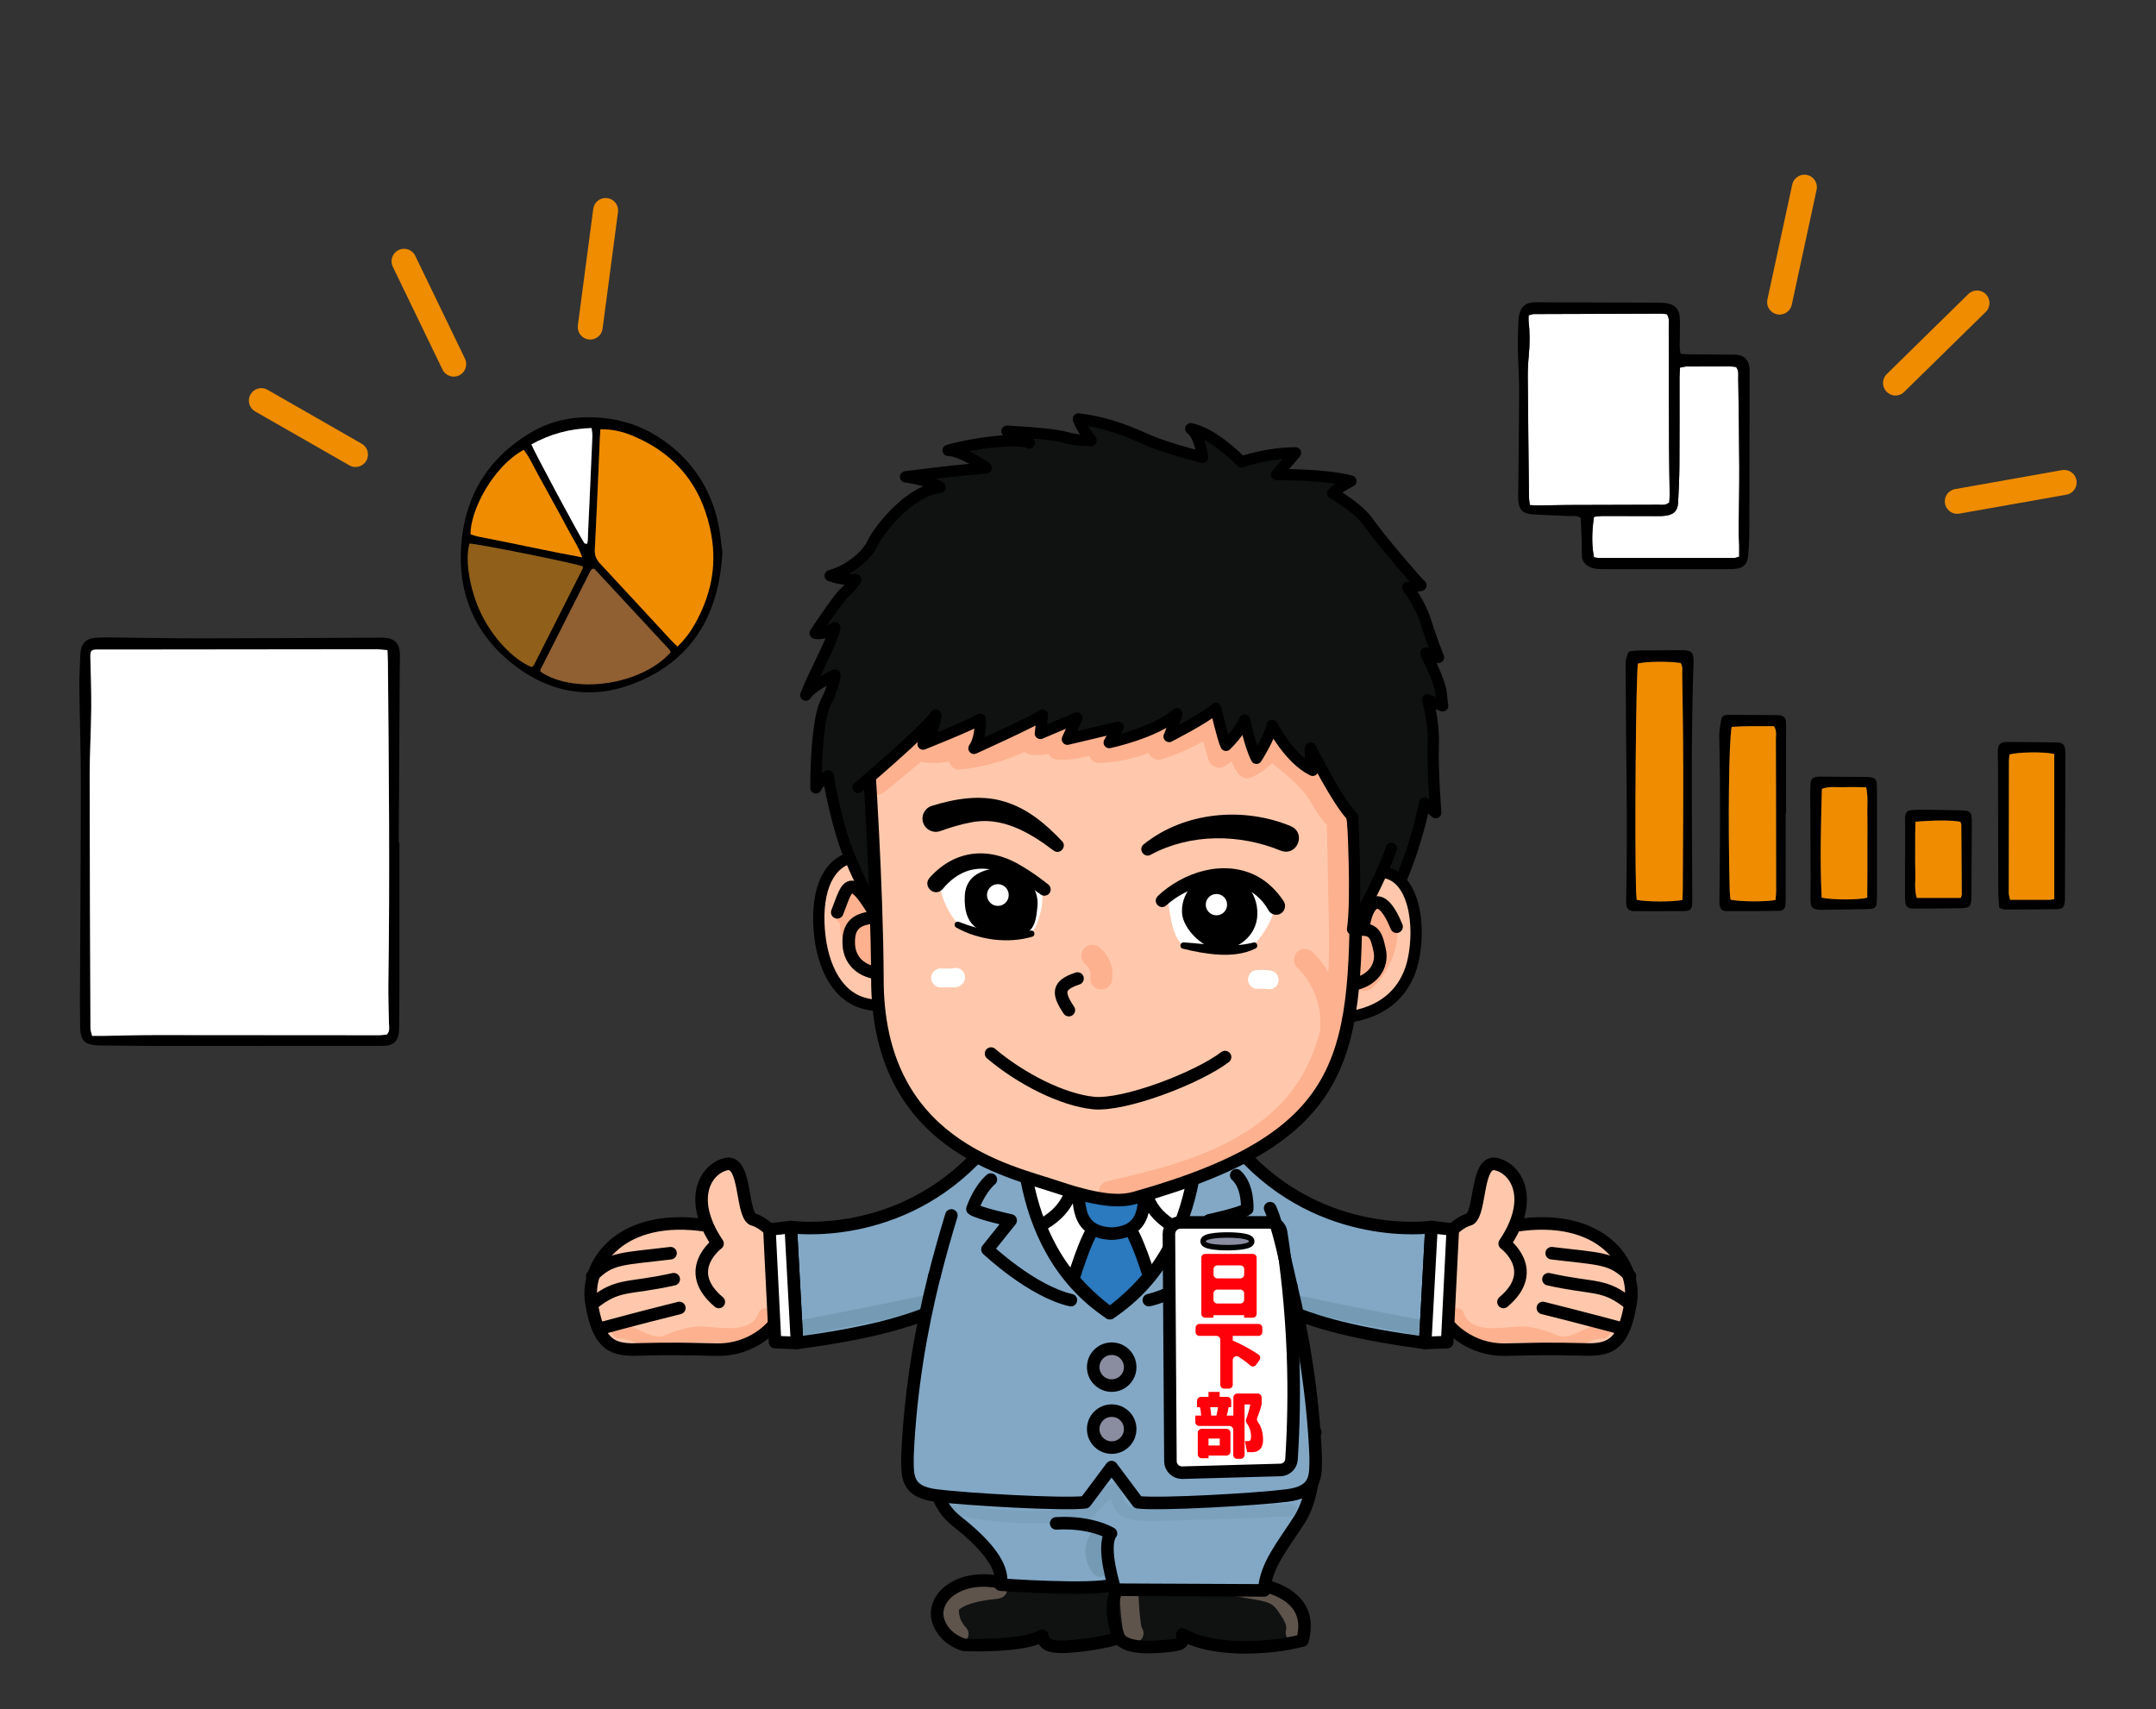 <?xml version="1.0" encoding="UTF-8"?>
<svg xmlns="http://www.w3.org/2000/svg" width="412.4" height="326.96" viewBox="0 0 412.4 326.96">
  <rect x="0" y="0" width="412.4" height="326.96" fill="#333333" stroke="none"/>
  <defs>
    <style>
      .cls-1, .cls-2, .cls-3, .cls-4, .cls-5, .cls-6, .cls-7 {
        stroke: #000;
      }

      .cls-1, .cls-2, .cls-3, .cls-4, .cls-5, .cls-7 {
        stroke-linecap: round;
        stroke-linejoin: round;
      }

      .cls-1, .cls-2, .cls-3, .cls-6, .cls-7 {
        stroke-width: 2.4px;
      }

      .cls-1, .cls-8 {
        fill: #8a8da0;
      }

      .cls-9, .cls-10 {
        fill: #ef8c00;
      }

      .cls-11 {
        fill: #82a8c6;
      }

      .cls-12, .cls-7 {
        fill: #fff;
      }

      .cls-13 {
        fill: #ffc8ac;
      }

      .cls-14, .cls-3, .cls-4, .cls-5, .cls-6 {
        fill: none;
      }

      .cls-2 {
        fill: #2b79be;
      }

      .cls-4 {
        stroke-width: 2.16px;
      }

      .cls-15 {
        fill: #ef8c32;
      }

      .cls-15, .cls-10 {
        opacity: .5;
      }

      .cls-16 {
        isolation: isolate;
      }

      .cls-5 {
        stroke-width: 2.09px;
      }

      .cls-17 {
        opacity: .49;
      }

      .cls-17, .cls-18 {
        mix-blend-mode: multiply;
      }

      .cls-6 {
        stroke-miterlimit: 10;
      }

      .cls-19 {
        fill: #5e544c;
      }

      .cls-20 {
        fill: #101212;
      }

      .cls-21 {
        fill: #fdb18f;
      }

      .cls-22 {
        fill: #ff000a;
      }

      .cls-18 {
        fill: #7096ad;
        opacity: .7;
      }
    </style>
  </defs>
  <g class="cls-16">
    <g id="_レイヤー_2" data-name="レイヤー 2">
      <g id="_レイヤー_" data-name="&amp;lt;レイヤー&amp;gt;">
        <g>
          <g>
            <g>
              <path class="cls-13" d="M274.73,238.99s3.03-4.84,6.4-5.73c2.16-1.36,1.11-10.93,5.04-10.54,6.95.69,3.63,11.77,3.63,11.77,16.46-2.58,23.34,7.22,22.12,14.69-.1.6-.21,1.18-.34,1.74h0s0,0,0,0c-.39,1.8-.92,3.36-1.54,4.62,0,0,.03.03.03.03l-.03-.02c-1.6,3.23-3.88,4.5-6.47,2.63-3.93-2.82-11.47,1.36-17.04.26-4.66-.92-12.34-8.64-9.33-4.84l-6.47-1.44.14-11.63,3.86-1.54Z"/>
              <path class="cls-21" d="M279.97,251.19c1.52,4.26,7.86,2.57,11.15,2.58,2.5.01,4.69.88,6.99,1.76,2.45.95,6.08-2.47,8.69-2.4,1.93.04,1.56,3.03-.36,2.98-2.78-.07-6.61,3.29-9.23,2.29-1.35-.51-2.68-1.14-4.09-1.44-1.42-.3-2.87-.21-4.31-.09-4.21.33-9.89.29-11.6-4.52-.65-1.82,2.12-2.99,2.77-1.17Z"/>
              <path class="cls-3" d="M287.58,249.08c7.18-6.04.24-11.17.24-11.17,5.82-8.63,2.2-14.32-1.64-15.2-3.85-.87-2.88,9.18-5.04,10.54-3.38.89-6.4,5.73-6.4,5.73l-3.86,1.54-.14,11.63,6.47,1.44s3.76,4.74,10.73,4.61c5.67-.11,7.97-.23,15.63-.03,4.84.13,7.14-1.52,8.35-9,1.21-7.47-5.66-17.27-22.12-14.69"/>
              <path class="cls-3" d="M310.14,254.13s-7.35-2-15.02-3.9"/>
              <path class="cls-3" d="M311.83,249.51c-5.1-4.1-6.62-2.76-15.64-4.78"/>
              <path class="cls-3" d="M311.79,244.15c-3.43-3.59-5.76-3.27-14.98-4.4"/>
              <path class="cls-11" d="M234.43,237.73c1.77,10.38,13.43,15.9,38.18,19.19l1.2-22.18s-19.96,4.12-35.6-13.27c0,0-6.71-.89-3.78,16.26Z"/>
              <path class="cls-18" d="M249.14,247.99c7.38,1.56,14.78,3.03,22.19,4.42,1.89.36,1.55,3.34-.35,2.99-7.41-1.39-14.81-2.86-22.19-4.42-1.88-.4-1.54-3.38.35-2.98Z"/>
              <path class="cls-3" d="M234.43,237.73c1.77,10.38,13.43,15.9,38.18,19.19l1.2-22.18s-20.78,3.03-36.43-14.37c0,0-5.88.21-2.95,17.36Z"/>
              <polygon class="cls-12" points="277.89 235.22 273.81 234.75 272.61 256.92 276.82 256.76 277.89 235.22"/>
              <polygon class="cls-3" points="277.89 235.22 273.81 234.75 272.61 256.92 276.82 256.76 277.89 235.22"/>
              <path class="cls-13" d="M150.34,238.99s-3.03-4.84-6.41-5.73c-2.15-1.36-1.11-10.93-5.03-10.54-6.96.69-3.63,11.77-3.63,11.77-16.46-2.58-23.34,7.22-22.13,14.69.1.6.22,1.18.34,1.74h0s0,0,0,0c.4,1.8.92,3.36,1.54,4.62,0,0-.03.03-.03.03l.03-.02c1.6,3.23,3.88,4.5,6.47,2.63,3.93-2.82,11.48,1.36,17.04.26,4.66-.92,12.33-8.64,9.33-4.84l6.48-1.44-.15-11.63-3.85-1.54Z"/>
              <path class="cls-21" d="M145.1,251.19c-1.52,4.26-7.86,2.57-11.16,2.58-2.5.01-4.69.88-6.98,1.76-2.45.95-6.08-2.47-8.69-2.4-1.93.04-1.56,3.03.36,2.98,2.78-.07,6.61,3.29,9.23,2.29,1.35-.51,2.68-1.14,4.1-1.44,1.42-.3,2.87-.21,4.31-.09,4.22.33,9.89.29,11.61-4.52.65-1.82-2.12-2.99-2.77-1.17Z"/>
              <path class="cls-3" d="M137.49,249.08c-7.18-6.04-.24-11.17-.24-11.17-5.83-8.63-2.2-14.32,1.64-15.2,3.84-.87,2.88,9.18,5.03,10.54,3.38.89,6.41,5.73,6.41,5.73l3.85,1.54.15,11.63-6.48,1.44s-3.77,4.74-10.73,4.61c-5.67-.11-7.97-.23-15.64-.03-4.84.13-7.14-1.52-8.36-9-1.21-7.47,5.67-17.27,22.13-14.69"/>
              <path class="cls-3" d="M114.93,254.13s7.36-2,15.02-3.9"/>
              <path class="cls-3" d="M113.24,249.51c5.09-4.1,6.61-2.76,15.63-4.78"/>
              <path class="cls-3" d="M113.28,244.15c3.43-3.59,5.76-3.27,14.98-4.4"/>
              <path class="cls-11" d="M190.64,237.73c-1.77,10.38-13.44,15.9-38.18,19.19l-1.2-22.18s19.96,4.12,35.6-13.27c0,0,6.7-.89,3.78,16.26Z"/>
              <path class="cls-18" d="M175.93,247.99c-7.38,1.56-14.78,3.03-22.19,4.42-1.89.36-1.55,3.34.36,2.99,7.41-1.39,14.81-2.86,22.19-4.42,1.88-.4,1.54-3.38-.35-2.98Z"/>
              <path class="cls-3" d="M190.64,237.73c-1.77,10.38-13.44,15.9-38.18,19.19l-1.2-22.18s20.78,3.03,36.43-14.37c0,0,5.88.21,2.95,17.36Z"/>
              <polygon class="cls-12" points="147.18 235.22 151.26 234.75 152.46 256.92 148.25 256.76 147.18 235.22"/>
              <polygon class="cls-3" points="147.18 235.22 151.26 234.75 152.46 256.92 148.25 256.76 147.18 235.22"/>
              <g>
                <g>
                  <path class="cls-13" d="M238.08,265.38c-2.39,3.32-5.98,5.55-8.38,8.89-2.39,3.34-6.08,5.2-.37,10.06,5.71,4.86,17.24-2.42,20.55-10.13-1.95-4.83-6.93-7.28-11.81-8.82Z"/>
                  <path class="cls-3" d="M238.08,265.38c-2.39,3.32-5.98,5.55-8.38,8.89-2.39,3.34-6.08,5.2-.37,10.06,5.71,4.86,17.24-2.42,20.55-10.13-1.95-4.83-6.93-7.28-11.81-8.82Z"/>
                  <path class="cls-7" d="M236.57,264.15c-1.04,1.14-2.03,2.33-3.04,3.51,6.86.34,11.33,4.99,15.2,10.17.85-1.36,1.87-2.59,2.86-3.85-3.87-5.15-8.79-8.28-15.02-9.82Z"/>
                </g>
                <g>
                  <g>
                    <path class="cls-20" d="M193.25,303.23c-9.26-3.02-15.7,2.48-13.6,7.35,1.35,3.27,4.8,4.11,4.8,4.11,0,0,11.24.47,14.91-1.78.33,1.83,1.58,2.17,4.14,2.13,2.56-.04,8.91-.89,10.85-1.88l-.49-10.49-20.61.57Z"/>
                    <path class="cls-19" d="M190.79,302.28c-3.04.34-6.26.66-8.91,2.33-.85.54-1.65,1.19-1.93,2.2-.25.89-.15,1.83,0,2.72.27,1.64,1.11,3.16,2.25,4.35.66.68,1.9.71,2.55,0,.67-.73.7-1.82,0-2.55-.1-.11-.2-.22-.3-.33-.02-.02-.03-.04-.05-.05,0-.02-.02-.03-.03-.06-.16-.25-.33-.5-.47-.77-.04-.08-.09-.19-.11-.22-.04-.1-.08-.21-.12-.31-.09-.29-.16-.58-.22-.87,0-.03,0-.04-.01-.06,0-.02,0-.03,0-.05,0-.15-.02-.3-.02-.45,0-.02,0-.12,0-.21.06-.05.15-.12.18-.15.25-.16.51-.32.78-.46.13-.07.26-.14.4-.2.04-.02.15-.06.22-.09.25-.09.49-.18.75-.27.58-.18,1.17-.33,1.76-.45.3-.06.6-.11.9-.16.13-.02.25-.04.38-.06.04,0,.26-.03.34-.05.1-.01.23-.03.25-.03.15-.02.3-.04.46-.05.33-.04.66-.08.99-.12.93-.1,1.85-.75,1.8-1.8-.04-.89-.8-1.92-1.8-1.81Z"/>
                    <path class="cls-3" d="M193.25,303.23c-9.26-3.02-15.7,2.48-13.6,7.35,1.35,3.27,4.8,4.11,4.8,4.11,0,0,11.24.47,14.91-1.78.33,1.83,1.58,2.17,4.14,2.13,2.56-.04,8.91-.89,10.85-1.88l-.49-10.49-20.61.57Z"/>
                  </g>
                  <g>
                    <path class="cls-20" d="M232.04,302.43s20.59-1.37,17.09,11.42c-7.09,1.81-17.53,2.01-22.98-1.18.4,1.75-.21,1.94-2.83,2.21-2.62.26-8.45.78-9.46-1.96-1.01-2.74-1.76-7.27.49-9.89l17.69-.59Z"/>
                    <path class="cls-19" d="M218.36,311.34s0-.01,0-.02c0,0,0,0,0-.02-.03-.09-.06-.19-.08-.28-.02-.14-.05-.29-.06-.43,0,.06,0,.08,0,.11,0-.06-.01-.15-.02-.23-.08-.63-.15-1.26-.21-1.89-.12-1.29-.19-2.57-.23-3.87-.02-.94-.81-1.85-1.8-1.8-.96.05-1.83.79-1.8,1.8.04,1.45.12,2.88.27,4.32.08.81.19,1.63.29,2.44.12.86.4,1.56.96,2.23.61.73,1.93.68,2.55,0,.66-.71.65-1.62.13-2.36Z"/>
                    <path class="cls-19" d="M248.3,307.52c-.91-1.5-1.92-3.01-3.51-3.85-1.51-.79-3.19-1.02-4.85-1.31-1.93-.34-3.87-.67-5.8-1.01-.96-.17-1.94.26-2.22,1.26-.24.87.3,2.05,1.26,2.22,1.61.28,3.23.56,4.84.84,1.44.25,2.93.42,4.33.87,1.09.35,1.77,1.11,2.4,2.09.59.94,1.52,2.19,1.24,3.24-.61,2.24,2.87,3.2,3.48.96.51-1.89-.19-3.69-1.16-5.31Z"/>
                    <path class="cls-3" d="M232.04,302.43s20.59-1.37,17.09,11.42c-7.09,1.81-17.53,2.01-22.98-1.18.4,1.75-.21,1.94-2.83,2.21-2.62.26-8.45.78-9.46-1.96-1.01-2.74-1.76-7.27.49-9.89l17.69-.59Z"/>
                  </g>
                  <path class="cls-11" d="M248.52,290.77c-3.4,5.26-6.37,8.73-6.72,13.49l-28.51-.12s-.12-.36-.3-.97c-3.96,1.27-21.59,0-21.59,0,.78-3.61-3.15-8.01-8.38-12.13-5.23-4.14-4.36-10.31-4.36-10.31l29.71-5.39,42.93,1.86s.64,8.31-2.78,13.57Z"/>
                  <path class="cls-18" d="M211.75,298.59c.06.08.12.15.18.23-.2-.26-.35-.56-.49-.86-.08-.23-.14-.46-.18-.69-.02-.28-.02-.57,0-.85.05-.24.11-.48.19-.71.04-.08.08-.17.12-.24.46-.83.22-2.01-.65-2.46-.85-.45-1.97-.24-2.47.64-.61,1.1-.93,2.41-.81,3.67.06.63.16,1.26.4,1.85.3.75.65,1.34,1.16,1.97.27.34.86.53,1.27.53.44,0,.97-.19,1.28-.53.31-.34.55-.8.53-1.28-.02-.5-.21-.87-.52-1.26Z"/>
                  <g class="cls-17">
                    <path class="cls-18" d="M182.33,289.79c5.77,1.23,11.66,1.8,17.55,1.6,2.64-.09,5.76-.05,8.32-.8,1.14-.34,1.63-1.2,2.35-2.05.89-1.05,1.93-1.91,3.09-2.65-.55-.15-1.09-.29-1.64-.43.65,1.13.61,2.47,1.45,3.52.71.88,1.73,1.41,2.82,1.68,2.91.71,6.22.25,9.18.19,7.15-.15,14.31-.4,21.46-.75,1.54-.08,1.55-2.48,0-2.4-6.36.31-12.71.54-19.07.7-3.05.07-6.13.24-9.17.15-1.06-.04-2.49-.11-3.26-.96-.76-.85-.75-2.33-1.33-3.33-.31-.55-1.1-.78-1.64-.43-.91.58-1.78,1.22-2.57,1.96-.47.45-.91.93-1.32,1.44-.22.28-.45.76-.75.95-.94.59-2.77.46-3.87.57-1.44.13-2.88.22-4.33.26-5.59.17-11.16-.35-16.63-1.52-1.51-.32-2.16,2-.64,2.32h0Z"/>
                  </g>
                  <path class="cls-3" d="M212.99,303.16c-3.96,1.28-21.6,0-21.6,0,.78-3.6-3.14-8-8.37-12.12-5.23-4.13-4.36-10.31-4.36-10.31l29.71-5.39,42.93,1.86s.63,8.31-2.77,13.57c-3.41,5.26-6.37,8.72-6.72,13.49l-28.51-.13s-2.7-8.27-.79-10.76c0,0-3.72-2.33-10.49-1.93"/>
                </g>
                <g>
                  <path class="cls-11" d="M236.8,220.97s13.36,22.65,14.87,57.58c0,3.79.31,6.81-5.42,7.55-5.73.74-24.37,1.81-28.59,1.3l-5.03-6.73-5.03,6.73c-4.23.51-22.87-.56-28.59-1.3-5.72-.74-5.42-3.76-5.42-7.55,1.5-34.93,14.87-57.58,14.87-57.58h48.34Z"/>
                  <path class="cls-3" d="M246.99,246.05c2.27,9.48,4.16,20.59,4.67,32.5,0,3.79.31,6.81-5.42,7.55-5.73.74-24.37,1.81-28.59,1.3l-5.03-6.73-5.03,6.73c-4.23.51-22.87-.56-28.59-1.3-5.72-.74-5.42-3.76-5.42-7.55.54-12.69,2.66-24.48,5.12-34.35"/>
                  <path class="cls-7" d="M228.96,210.59s3.36,27.41-16.67,40.63c-20.02-13.22-16.67-40.63-16.67-40.63"/>
                  <path class="cls-3" d="M207.02,222.07c-2.07,5.29-2.05,8.9-7.49,12.11"/>
                  <path class="cls-3" d="M218.24,222.07c.65,6.19,1.08,9.56,6.51,12.77"/>
                  <path class="cls-2" d="M219.8,244.16c-2.02,2.44-4.48,4.83-7.5,7.06-2.78-2.05-5.1-4.26-7.02-6.49,2.01-6.31,3.46-10.24,7.35-14.76,3.77,4.39,5.25,8.21,7.18,14.2Z"/>
                  <path class="cls-1" d="M216.18,261.55c0,1.95-1.58,3.53-3.53,3.53s-3.54-1.58-3.54-3.53,1.58-3.53,3.54-3.53,3.53,1.58,3.53,3.53Z"/>
                  <path class="cls-1" d="M216.18,273.4c0,1.95-1.58,3.54-3.53,3.54s-3.54-1.58-3.54-3.54,1.58-3.53,3.54-3.53,3.53,1.58,3.53,3.53Z"/>
                  <path class="cls-2" d="M219.03,226.27c-.27,3.67.61,9.45-6.41,9.74-7.01-.29-6.13-6.07-6.41-9.74h12.81Z"/>
                  <path class="cls-3" d="M204.84,248.73c-7.51-1.7-15.96-9.71-15.96-9.71l4.44-5.54s-6.23-1.36-7.31-2.19c0,0,1.17-3.56,3.52-5.63"/>
                  <path class="cls-3" d="M219.75,248.73c7.51-1.7,15.95-9.71,15.95-9.71l-4.44-5.54s6.23-1.36,7.31-2.19c0,0,.24-4.38-2.1-6.45"/>
                </g>
                <g>
                  <path class="cls-7" d="M244.9,281.22l-18.75.52c-1.23.03-2.26-.95-2.27-2.19l-.29-43.47c0-1.23.98-2.22,2.21-2.22h17.06c1.08,0,2.01.78,2.18,1.85,1.1,6.94,1.95,14.74,2.28,23.28.27,7.28.12,14.04-.28,20.19-.07,1.14-1,2.01-2.14,2.05Z"/>
                  <g>
                    <path class="cls-22" d="M237.98,251.61h-5.87v.48h-1.58c-.41,0-.74-.33-.74-.74v-10.73c0-.41.33-.74.74-.74h9.09c.41,0,.75.33.75.74v10.73c0,.41-.33.74-.75.74h-1.64v-.48ZM232.86,244.57h4.38c.41,0,.75-.33.75-.75v-1c0-.41-.33-.74-.75-.74h-4.38c-.41,0-.74.33-.74.74v1c0,.41.33.75.74.75ZM237.23,246.71h-4.38c-.41,0-.74.33-.74.74v1.19c0,.41.33.74.74.74h4.38c.41,0,.75-.33.75-.74v-1.19c0-.41-.33-.74-.75-.74Z"/>
                    <path class="cls-22" d="M229.43,253.28h11.29c.41,0,.74.33.74.75v.8c0,.41-.33.74-.74.74h-4.92v.89c1.34.55,3.55,1.72,4.94,2.69.34.24.42.7.18,1.04l-.66.92c-.26.37-.78.41-1.12.11-.64-.57-1.37-1.11-2.18-1.64-.5-.33-1.16.02-1.16.62v4.72c0,.41-.33.74-.74.74h-.9c-.41,0-.74-.33-.74-.74v-8.6c0-.41-.33-.75-.74-.75h-3.25c-.41,0-.74-.33-.74-.74v-.8c0-.42.33-.75.74-.75Z"/>
                    <path class="cls-22" d="M235.18,272.8h-5.79c-.41,0-.75-.33-.75-.75v-1.23h1.12c-.01-.43-.12-1.17-.24-1.6h-.55v-1.24c0-.41.33-.74.74-.74h1.45v-.95h2.14v.95h1.46c.41,0,.74.33.74.74v1.24h-.5c-.08.62-.15.93-.35,1.6h1.27v-3.47c0-.41.33-.75.74-.75h3.92c.41,0,.75.34.75.75v1.22c0,.06,0,.12-.02.18-.2.83-.59,1.9-.83,2.52-.09.24-.05.49.1.7.4.56,1.02,1.68,1.02,3.47,0,.74-.14,2.38-2.17,2.38h-.88l-.42-2.12h.59c.43,0,.58-.23.58-.9,0-1.19-.46-2.03-.86-2.59-.14-.2-.17-.45-.09-.67.31-.81.68-2.07.8-2.85h-1.09v9.65c0,.41-.34.75-.75.75h-.67c-.41,0-.74-.33-.74-.75v-4.79c0-.41-.33-.74-.74-.74ZM235.36,274.09v3.63c0,.41-.33.74-.74.74h-3.45v.52h-1.31c-.41,0-.75-.33-.75-.74v-4.15c0-.41.33-.74.75-.74h4.76c.41,0,.74.33.74.74ZM231.16,275.21v1.33h2.15v-1.33h-2.15ZM231.48,269.22c.12.74.16,1.02.21,1.6h.98c.15-.47.28-1.45.3-1.6h-1.49Z"/>
                  </g>
                  <g>
                    <path class="cls-5" d="M238.91,237.48c0,.38-1.85.69-4.13.69s-4.13-.31-4.13-.69,1.85-.69,4.13-.69,4.13.31,4.13.69Z"/>
                    <path class="cls-8" d="M238.91,237.48c0,.38-1.85.69-4.13.69s-4.13-.31-4.13-.69,1.85-.69,4.13-.69,4.13.31,4.13.69Z"/>
                  </g>
                </g>
                <g>
                  <g>
                    <path class="cls-13" d="M164.48,163.8c4.62-.23,5.9,4.24,5.9,4.24l.45,22.32s-.74,3.08-5.89,1.48c-5.15-1.59-8.07-7.72-8.31-15.33-.24-7.61,2.6-12.44,7.85-12.71Z"/>
                    <path class="cls-21" d="M167.02,172.79c-.15-1.01-.51-1.91-1.45-2.44-1.02-.58-2.25-.32-3.22.24-1.58.91-2.49,2.6-2.58,4.39-.03.66.34,1.3.88,1.7.12,2.75,1.05,5.49,2.69,7.68.55.73,1.42,1.28,2.38.97.95-.31,1.44-1.06,1.55-2.03.38-3.51.27-7.02-.24-10.51Z"/>
                    <path class="cls-3" d="M160.15,174.54c2.12-5.28,2.23-9.41,9.94,5.16"/>
                    <path class="cls-3" d="M167.61,175.49c-3.84.18-5.4,1.58-5.26,5.12.14,3.54,2.93,5.95,7.74,5.65"/>
                    <path class="cls-4" d="M164.48,163.8c4.62-.23,5.9,4.24,5.9,4.24l.45,22.32s-.74,3.08-5.89,1.48c-5.15-1.59-8.07-7.72-8.31-15.33-.24-7.61,2.6-12.44,7.85-12.71Z"/>
                  </g>
                  <path class="cls-20" d="M237.47,88.37s4.84-1.73,10.34-1.73c-2.08,2.43-3.62,4.16-3.62,4.16,0,0,9.37-.1,14.22,1.24-2.81,1.43-3.49,2.34-3.49,2.34,0,0,4.87,2.7,6.8,5.52,1.94,2.81,9.25,11.41,10.08,12.09l-2.53.41s2.4,3.09,3.45,6.51c1.04,3.42,2.44,6.85,2.44,6.85l-2.44-.83s2.66,5.41,2.9,7.36c.25,1.96.33,2.75.33,2.75l-2.9-1.17s1.27,3.76,1.1,8.73c-.16,4.97.48,12.86.48,12.86l-2.13-1.82s-4.97,27.23-19.93,32.57c-14.96,5.34-78.65.91-78.65.91,0,0-9.87-18.62-12.13-25.05-2.26-6.43-3.38-13.64-3.38-13.64,0,0-1.81,1.01-2.34,2.31,0-7.17.64-14.14,1.98-16.57,1.34-2.43,1.68-5.02,1.68-5.02,0,0-4.5,2.04-5.6,3.84,1.96-5.02,5.16-10.29,5.55-12.93-2.2,1.55-3.76,1.08-3.76,1.08,0,0,4.34-6.64,5.62-7.75,1.3-1.11,2.15-2.52,2.15-2.52,0,0-2.53.17-4.9-.73,3.72-1.01,7.13-4,8.1-6.18.97-2.18,6.81-10.02,12.94-10.73-2.1-1.41-6.62-2.01-6.62-2.01,0,0,9.38-1.18,11.98-1.38,2.59-.2,3.46-.34,3.46-.34,0,0-4.71-3.35-7.3-3.34,4.95-1.41,13.28-2.5,15.53-1.4-2.71-.94-4.28-2.27-4.28-2.27,0,0,8.84.46,11.14,1.17,2.3.71,4.97.62,4.97.62,0,0-2.11-2.78-2.43-4.13,6.15.74,10.41,2.8,13.71,4.22,3.3,1.41,10.04,3.14,10.04,3.14,0,0-.46-4.24-2.27-5.49,4.6.94,9.71,6.36,9.71,6.36Z"/>
                  <path class="cls-4" d="M237.47,88.37s4.84-1.73,10.34-1.73c-2.08,2.43-3.62,4.16-3.62,4.16,0,0,9.37-.1,14.22,1.24-2.81,1.43-3.49,2.34-3.49,2.34,0,0,4.87,2.7,6.8,5.52,1.94,2.81,9.25,11.41,10.08,12.09l-2.53.41s2.4,3.09,3.45,6.51c1.04,3.42,2.44,6.85,2.44,6.85l-2.44-.83s2.66,5.41,2.9,7.36c.25,1.96.33,2.75.33,2.75l-2.9-1.17s1.27,3.76,1.1,8.73c-.16,4.97.48,12.86.48,12.86l-2.13-1.82s-4.97,27.23-19.93,32.57c-14.96,5.34-78.65.91-78.65.91,0,0-9.87-18.62-12.13-25.05-2.26-6.43-3.38-13.64-3.38-13.64,0,0-1.81,1.01-2.34,2.31,0-7.17.64-14.14,1.98-16.57,1.34-2.43,1.68-5.02,1.68-5.02,0,0-4.5,2.04-5.6,3.84,1.96-5.02,5.16-10.29,5.55-12.93-2.2,1.55-3.76,1.08-3.76,1.08,0,0,4.34-6.64,5.62-7.75,1.3-1.11,2.15-2.52,2.15-2.52,0,0-2.53.17-4.9-.73,3.72-1.01,7.13-4,8.1-6.18.97-2.18,6.81-10.02,12.94-10.73-2.1-1.41-6.62-2.01-6.62-2.01,0,0,9.38-1.18,11.98-1.38,2.59-.2,3.46-.34,3.46-.34,0,0-4.71-3.35-7.3-3.34,4.95-1.41,13.28-2.5,15.53-1.4-2.71-.94-4.28-2.27-4.28-2.27,0,0,8.84.46,11.14,1.17,2.3.71,4.97.62,4.97.62,0,0-2.11-2.78-2.43-4.13,6.15.74,10.41,2.8,13.71,4.22,3.3,1.41,10.04,3.14,10.04,3.14,0,0-.46-4.24-2.27-5.49,4.6.94,9.71,6.36,9.71,6.36Z"/>
                  <g>
                    <path class="cls-13" d="M256.59,178.82s-2.35-12.79,8.04-11.92c5.82.72,7.19,10.06,5.68,16.84-1.52,6.78-6.74,10.68-14.58,11.03l.86-15.96Z"/>
                    <path class="cls-21" d="M266.87,174.68c-.71-1.69-2.79-2.32-4.22-1.06-.79.7-1.34,1.89-1.8,2.84-.51,1.04-.96,2.13-1.3,3.24-.4,1.26-.64,2.55-.81,3.86-.14,1.06-.07,2.17.36,3.16-.28.76-.13,1.69.47,2.25.86.79,2.12.8,2.98,0,3.02-2.83,4.78-6.95,4.79-11.08,0-1.06-.05-2.22-.47-3.2Z"/>
                    <path class="cls-3" d="M258.37,188.39c4.18-.52,6.23-3.6,5.52-6.66-.7-3.06-1.02-4.83-6.35-3.4"/>
                    <path class="cls-3" d="M260.78,177.58c.46-4.46,3.1-8.26,6.36-.29"/>
                    <path class="cls-4" d="M256.59,178.82s-2.35-12.79,8.04-11.92c5.82.72,7.19,10.06,5.68,16.84-1.52,6.78-6.74,10.68-14.58,11.03l.86-15.96Z"/>
                  </g>
                  <path class="cls-13" d="M213.01,117.67c20.22-.56,46.39,12.67,46.39,48.12s.12,51.43-42.18,63.34c-2.25.64-5.78,1.09-15.02-2.03-9.25-3.12-34.49-8.06-34.37-40.01-.09-17.83-1.6-40.87-2.04-46.52-.44-5.65,2.54-21.66,47.23-22.91Z"/>
                  <path class="cls-3" d="M206.11,187.2c-3.85,1.28-3.86,2.76-1.66,6.05"/>
                  <path class="cls-3" d="M189.57,201.56c5.74,4.87,13.72,8.88,19.6,9.46,5.88.58,19.84-4.75,25.16-8.79"/>
                  <path d="M218.75,161.54c7.78-6.25,19.04-7.26,28.15-3.49,3.06,1.34,1.21,5.88-1.92,4.69-7.9-3.24-17.23-3.32-24.85.77-1.27.74-2.51-1.03-1.38-1.97h0Z"/>
                  <path d="M201.54,162.73c-4.64-3.53-10.03-6.66-15.99-5.36-1.87.35-3.77.94-5.69,1.62-1.32.48-2.79-.21-3.26-1.54-.49-1.37.28-2.88,1.67-3.29,4.32-1.34,9.25-2.21,13.78-.83,4.5,1.32,8.02,4.34,11.11,7.61,1,1.06-.47,2.68-1.61,1.78h0Z"/>
                  <path class="cls-12" d="M233.27,167.42c5.78.24,9.58,3.44,10.4,5.23.83,1.79-2.7,7.63-4.29,8.24-1.6.6-9.44.52-12.5.09-3.06-.45-3.51-9.94-3.51-9.94,0,0,3.34-3.89,9.9-3.61Z"/>
                  <path class="cls-12" d="M198.87,169.48c1.31,1.06.05,7.97-1.92,9.22,0,0-5.99,2.71-13.41-1.62,0,0-3.44-3.39-3.91-8.65,0,0,6.14-9.48,19.23,1.05Z"/>
                  <g>
                    <path d="M221.43,171.45c4.9-4.63,12.64-7.13,18.95-3.87,2.13,1.12,3.85,2.86,5.14,4.8.52.78.31,1.83-.47,2.35-.81.54-1.92.28-2.4-.56-4.12-7.37-14.05-5.95-19.55-.97-1.15,1.06-2.77-.62-1.66-1.74h0Z"/>
                    <path d="M226.42,180.29c4.49.29,8.96,1.15,13.33.03.69-.18,1.05.82.42,1.13-2.2,1.1-4.71,1.31-7.05,1.18-2.37-.14-4.65-.59-6.88-1.14-.7-.17-.54-1.24.18-1.19h0Z"/>
                    <path d="M233.27,167.42c4.23-.24,7.3,3.17,7.24,7.43-.05,4.27-3.9,6.87-7,6.87s-7.34-3.92-7.42-7.22c-.08-3.3,1.99-6.79,7.17-7.08Z"/>
                    <path class="cls-12" d="M234.72,173.07c0,1.13-.91,2.04-2.04,2.04s-2.04-.91-2.04-2.04.91-2.04,2.04-2.04,2.04.91,2.04,2.04Z"/>
                  </g>
                  <g>
                    <path d="M199.05,171.12c-6.02-4.51-13.07-7.91-18.78-.99-1.46,1.6-3.88-.54-2.47-2.19,4.94-5.53,11.59-6.03,17.75-2.19,1.77,1.04,3.4,2.22,4.97,3.46.52.41.61,1.17.2,1.69-.41.52-1.15.61-1.67.21h0Z"/>
                    <path d="M183.43,176.36c4.37,1.76,9.1,2.4,13.76,1.67.72-.11.97.96.26,1.17-2.4.72-4.96.83-7.45.54-2.48-.34-4.92-1.06-7.1-2.3-.29-.16-.39-.53-.23-.82.15-.26.47-.37.75-.26h0Z"/>
                    <path d="M194,166.41c2.35.72,4.76,3.85,4.45,6.9-.31,3.05-.48,6.23-6,5.8-5.52-.43-8.14-2.17-7.91-7.71.22-5.54,6.93-5.76,9.46-4.98Z"/>
                    <path class="cls-12" d="M192.95,171.23c0,1.15-.93,2.08-2.08,2.08s-2.08-.93-2.08-2.08.93-2.08,2.08-2.08,2.08.93,2.08,2.08Z"/>
                  </g>
                  <path class="cls-21" d="M258.02,158.07c0-.27-.06-.5-.13-.71.24-.65.14-1.4-.57-2.01-1.18-1.01-1.83-2.32-2.63-3.63-.85-1.4-1.85-2.72-2.97-3.93-2.24-2.44-4.93-4.43-7.58-6.42-.68-.51-2.01-.33-2.55.33-.67.81-1.39,1.48-2.19,2.07-.16-.5-.26-1.02-.28-1.59-.04-1.51-1.78-2.74-3.17-1.81-.52.34-1.04.69-1.56,1.04-.33-1.14-.67-2.28-1-3.42-.36-1.23-1.94-2.04-3.09-1.26-2.14,1.46-4.4,2.66-6.79,3.6,0,0,0,0,0,0-.26-1.4-1.98-1.84-3.09-1.26-2.53,1.33-5.24,2.17-8.05,2.51-.25-1.59-1.63-2.38-3.14-1.7-1.52.68-3.11,1.04-4.74,1.17h0c-.17-1.37-1.73-2.91-3.17-1.82-.62.47-1.28.81-2,.96-.42-1.19-1.79-1.82-3.02-1.15-2.75,1.48-5.67,2.59-8.7,3.29,1.79-1.95-1.06-4.76-3.02-2.92-1.18,1.12-2.59,1.85-4.18,2.21-1.62.36-2.94-.05-4.52-.21-1.76-.17-3.59,2.09-4.86,3.14-1.62,1.34-3.24,2.68-4.86,4.02-2.09,1.73.9,4.69,2.98,2.98l7.02-5.8c1.8.34,3.61.3,5.34-.11.24.9,1.06,1.7,2.02,1.6,4.37-.46,8.55-1.58,12.51-3.38.24.23.52.4.85.46,1.27.21,2.51.19,3.7-.09.32.62.92,1.06,1.79,1.09,2.07.09,4.07-.17,6.01-.72.27.78.91,1.39,1.9,1.36,3.26-.1,6.41-.75,9.39-1.92.4.92,1.54,1.51,2.51,1.22,2.78-.84,5.45-1.99,7.95-3.44.34,1.17.68,2.33,1.03,3.5.36,1.24,1.93,2.03,3.09,1.26.45-.3.91-.6,1.36-.9.29.76.65,1.5,1.13,2.19.69.98,1.79,1.3,2.88.75,1.36-.67,2.61-1.55,3.7-2.59,2.04,1.56,4.04,3.2,5.75,5.13,1.82,2.06,2.82,4.76,4.76,6.7,0,.08-.02.15-.02.23.13,6.56.3,13.13.39,19.69.03,2.74.03,5.48-.1,8.23-.83-1.41-1.83-2.73-3.01-3.88-.79-.77-2.2-.85-2.98,0-.76.83-.84,2.15,0,2.97.42.41.82.83,1.19,1.28.02.02.1.12.15.18.04.06.14.18.15.2.16.22.32.45.47.68.32.49.61.99.88,1.51.13.25.24.49.36.74.02.05.05.11.07.14.06.13.11.27.16.41.4,1.06.69,2.15.88,3.27.01.06.02.1.02.13.01.11.03.22.04.32.02.27.05.55.06.82.03.62.02,1.23-.02,1.85,0,.14,0,.28.03.41-1.36,5.25-3.73,10.14-7.53,14.08-3.72,3.86-8.34,6.71-13.21,8.86-6.4,2.83-13.31,4.42-20.09,6.03-2.63.62-1.52,4.68,1.12,4.06,11.91-2.82,24.34-5.97,33.61-14.46,9.51-8.71,11.86-21.37,11.97-33.74.07-7.93-.25-15.87-.41-23.8Z"/>
                  <path class="cls-21" d="M212.42,184.2c-.22-.56-.46-1.09-.82-1.57-.22-.3-.45-.6-.71-.87-.27-.27-.58-.5-.89-.73-.4-.31-1.15-.34-1.62-.21-.49.13-1.01.51-1.26.97-.26.49-.39,1.08-.21,1.62.07.17.14.34.21.5.1.18.24.33.38.46.22.17.4.38.58.58.13.2.25.4.35.61.06.19.12.38.16.58.02.29.02.58-.02.86,0-.01,0-.03,0-.04-.04.45,0,.88.25,1.3.26.44.76.85,1.26.97.54.12,1.14.1,1.62-.21.43-.28.87-.73.96-1.26.21-1.19.19-2.43-.26-3.56Z"/>
                  <path class="cls-6" d="M213.01,117.67c20.22-.56,46.39,12.67,46.39,48.12s.12,51.43-42.18,63.34c-2.25.64-5.78,1.09-15.02-2.03-9.25-3.12-34.49-8.06-34.37-40.01-.09-17.83-1.6-40.87-2.04-46.52-.44-5.65,2.54-21.66,47.23-22.91Z"/>
                  <path class="cls-20" d="M164.13,150.64s12.94-10.96,14.88-13.86c0,0-.53,4.27-2.44,5.57,0,0,9.34-3.71,10.92-4.76,0,0,.29,3.35-1.19,5.58,0,0,12.17-5.49,13.11-6.39l-.41,3.53,7-2.96-1.83,4.07,9.7-2.3-1.7,2.94s8.82-1.85,12.93-5.51c0,0-.88,3.06-1.47,4.35,0,0,7.09-3.62,8.93-5.37,0,0,1.31,5.76,1.95,7.06,0,0,2.59-2.46,3.59-4.84,0,0,.94,4.78,2.23,7.32,0,0,2.47-3.83,3-6.29,0,0,3.28,6.41,7.76,8.59,0,0-.59-2.3-.41-4.27,0,0,5.14,10.27,8.04,13.18,0,0,.89,15.74,0,21.5,0,0,5.3-9.22,7.42-15.5,2.12-6.27,6.26-59.76-52.99-55.98-33.74,2.39-58.08,9.32-49.02,44.36Z"/>
                  <path class="cls-4" d="M164.13,150.64s12.94-10.96,14.88-13.86c0,0-.53,4.27-2.44,5.57,0,0,9.34-3.71,10.92-4.76,0,0,.29,3.35-1.19,5.58,0,0,12.17-5.49,13.11-6.39l-.41,3.53,7-2.96-1.83,4.07,9.7-2.3-1.7,2.94s8.82-1.85,12.93-5.51c0,0-.88,3.06-1.47,4.35,0,0,7.09-3.62,8.93-5.37,0,0,1.31,5.76,1.95,7.06,0,0,2.59-2.46,3.59-4.84,0,0,.94,4.78,2.23,7.32,0,0,2.47-3.83,3-6.29,0,0,3.28,6.41,7.76,8.59,0,0-.59-2.3-.41-4.27,0,0,5.14,10.27,8.04,13.18,0,0,.89,15.74,0,21.5,0,0,5.3-9.22,7.42-15.5"/>
                  <path class="cls-12" d="M244.33,186.56l-.28-.37c-.22-.22-.49-.38-.8-.46-.9-.15-1.82-.23-2.73-.15-.25,0-.48.04-.69.16-.22.07-.42.19-.58.37-.18.16-.3.36-.38.58-.11.22-.17.45-.16.69.02.47.17.95.53,1.27.33.31.8.57,1.27.53.61-.05,1.22-.04,1.83.03.22.06.44.07.67.02.24-.01.46-.08.67-.22.21-.11.38-.27.51-.46.16-.18.27-.38.32-.61.1-.46.08-.98-.18-1.39Z"/>
                  <path class="cls-12" d="M184.36,186.06c-.25-.38-.62-.72-1.08-.83-.36-.08-.78-.09-1.14.05-.3,0-.6,0-.89,0h-1.34c-.46,0-.95.2-1.27.53-.31.31-.55.83-.53,1.27.02.47.17.95.53,1.28.35.32.79.53,1.27.53.53,0,1.07,0,1.6,0,.73,0,1.59.09,2.2-.36.21-.11.38-.27.51-.47.16-.17.26-.38.32-.61.11-.43.06-1.01-.18-1.39Z"/>
                </g>
                <path class="cls-3" d="M242.95,231.14c1.62,3.53,3.07,10.87,4.04,14.92"/>
                <path class="cls-3" d="M178.72,244.19c.93-3.74,2.29-8.52,3.26-11.66"/>
              </g>
            </g>
            <g>
              <path class="cls-12" d="M332.69,89.41c.01,4.07-.08,8.14-.11,12.21,0,.87.07,1.74.09,2.61.02.71,0,1.44,0,2.26-.34.09-.67.25-1,.25-8.65.01-17.3,0-25.95-.01-.28,0-.56-.07-.82-.11-.44-2.24-.44-4.84,0-7.75.53-.05,1.08-.15,1.65-.16,3.41,0,6.83.02,10.25.02.65,0,1.32.01,1.95-.1,1.49-.25,2.16-.96,2.24-2.49.13-2.39.23-4.79.25-7.19.04-5.6.02-11.19.02-16.78,0-.58.06-1.16.09-1.84.45-.08.85-.21,1.25-.22,2.76-.02,5.52-.03,8.29-.02.42,0,.85.08,1.19.11.56.74.4,1.49.41,2.2.09,5.67.18,11.34.2,17Z"/>
              <path class="cls-12" d="M319.37,94.56c0,.56-.04,1.13-.07,1.57-.7.61-1.39.44-2.01.44-5.81.03-11.63.03-17.44.05-1.89.01-3.77.07-5.66.09-.49,0-.98-.05-1.57-.08-.06-.6-.15-1.09-.15-1.58-.08-7.63-.17-15.26-.23-22.88-.01-1.38.06-2.77.19-4.14.2-2.18.23-4.34-.03-6.52-.04-.35,0-.71,0-1.18.36-.08.69-.24,1.02-.24,8.14-.04,16.27-.06,24.41-.08.35,0,.7.08,1.02.11.54.8.34,1.62.35,2.4.03,7.99.03,15.99.07,23.98,0,2.69.08,5.38.11,8.07Z"/>
              <path d="M395.08,145c-.03,8.85-.07,17.7-.1,26.55,0,.72.07,1.46-.48,2.17-.26.07-.61.21-.96.22-3.33.04-6.67.05-10,.06-.28,0-.55-.15-1.12-.32-.07-1.1-.19-2.1-.19-3.11-.03-8.12-.04-16.25-.05-24.37,0-.87-.05-1.74-.03-2.61.03-1.13.49-1.64,1.57-1.64,3.26,0,6.52.03,9.79.09,1.04.01,1.42.42,1.53,1.45.05.5.05,1.01.05,1.52ZM392.94,172.02v-27.76c-1.98-.45-6.98-.39-8.56.11-.04.39-.1.81-.11,1.24-.02,8.41-.03,16.83-.03,25.24,0,.41.16.81.25,1.31,2.56,0,5.02,0,7.49,0,.28,0,.56-.07.96-.12Z"/>
              <path class="cls-9" d="M392.94,144.26v27.76c-.4.05-.68.11-.96.12-2.46,0-4.92,0-7.49,0-.1-.5-.25-.9-.25-1.31,0-8.41.01-16.83.03-25.24,0-.43.07-.85.11-1.24,1.58-.49,6.58-.56,8.56-.11Z"/>
              <path d="M377.09,156.06c.09.49.08,1.01.08,1.52-.02,4.5-.05,9-.07,13.5,0,.14,0,.29,0,.43-.06,1.99-.28,2.22-2.3,2.25-2.75.04-5.51.05-8.27.07-.29,0-.58.01-.87-.02-.69-.07-1.09-.4-1.19-1.05-.07-.5-.08-1.01-.08-1.52,0-2.33,0-4.64,0-6.96h.02v-6.75c0-.44-.04-.87,0-1.3.07-.8.45-1.19,1.24-1.25.87-.06,1.74-.09,2.6-.08,2.17.03,4.35.08,6.53.12.44,0,.87.04,1.3.08.59.05.93.43,1.02.97ZM375.25,171.07c-.02-4.41-.05-8.83-.09-13.25,0-.2-.12-.4-.18-.59-1.53-.31-4.82-.33-8.59-.01-.06,1.55-.06,3.13-.05,4.71,0,1.67-.04,3.33.03,5,.06,1.57-.25,3.16.27,4.86h8.41c.09-.3.2-.51.2-.71Z"/>
              <path class="cls-9" d="M375.16,157.82c.04,4.41.07,8.83.09,13.25,0,.2-.11.41-.2.71h-8.41c-.52-1.69-.21-3.29-.27-4.86-.06-1.66-.02-3.33-.03-5,0-1.58-.01-3.16.05-4.71,3.76-.32,7.06-.3,8.59.01.05.19.18.39.18.59Z"/>
              <path d="M359.02,150.55c.03,1.74.01,3.48.01,5.23v5.45h0c0,3.34,0,6.68,0,10.02,0,.58,0,1.16-.08,1.74-.05.47-.38.78-.86.86-.43.06-.87.07-1.3.08-2.61.05-5.23.08-7.85.12-.29,0-.58.01-.87,0-1.41-.09-1.75-.43-1.76-1.9-.02-1.23.04-2.47.03-3.7-.02-5.52-.06-11.04-.08-16.56,0-.72,0-1.45.07-2.17.07-.65.5-1.02,1.16-1.11.28-.04.58-.04.87-.03,2.68.01,5.37.04,8.06.06.22,0,.43,0,.65,0,1.65.07,1.92.32,1.95,1.92ZM357.2,161.37c0-1.82.03-3.63,0-5.44-.04-1.72.18-3.45-.22-5.31-1.42-.01-2.79-.07-4.15-.02-1.41.06-2.87-.24-4.32.32-.19,6.96-.39,13.84-.04,20.82,2.32.44,7.04.43,8.71,0,.01-1.69.03-3.42.03-5.15,0-1.74,0-3.48,0-5.22Z"/>
              <path class="cls-9" d="M357.19,155.93c.04,1.81,0,3.63,0,5.44,0,1.74,0,3.48,0,5.22,0,1.73-.01,3.46-.03,5.15-1.67.44-6.39.44-8.71,0-.35-6.98-.14-13.86.04-20.82,1.45-.56,2.91-.26,4.32-.32,1.36-.06,2.73,0,4.15.02.4,1.85.18,3.59.22,5.31Z"/>
              <path d="M341.64,139.64c0,5.3,0,10.59,0,15.89h-.08v15.68c0,.58.01,1.16-.03,1.74-.07.94-.39,1.29-1.39,1.31-3.27.04-6.54.06-9.8.04-1.03,0-1.37-.4-1.44-1.49-.03-.43,0-.87,0-1.3.1-10.23.21-20.47-.04-30.7-.02-1.07.22-2.15.38-3.21.08-.47.45-.74.91-.8.36-.05.73-.04,1.09-.04,2.75.01,5.52.03,8.28.05.36,0,.73,0,1.08.06.54.11.93.45.99,1.02.06.58.07,1.16.07,1.74ZM339.74,170.54c0-2.54,0-5.08-.01-7.62,0-7.18,0-14.36-.04-21.54,0-.77.21-1.6-.38-2.45-2.67.02-5.4-.06-8.08.13-.54,3.16-.7,17.83-.37,31.4.02.56.1,1.13.15,1.66,1.83.39,6.73.43,8.61.06.04-.52.12-1.08.12-1.64Z"/>
              <path class="cls-9" d="M339.73,162.92c0,2.54.02,5.08.01,7.62,0,.56-.09,1.12-.12,1.64-1.88.37-6.79.33-8.61-.06-.05-.53-.13-1.09-.15-1.66-.34-13.57-.17-28.24.37-31.4,2.69-.2,5.42-.11,8.08-.13.59.86.38,1.68.38,2.45.03,7.17.03,14.36.04,21.54Z"/>
              <path d="M334.6,70.03c.09.57.07,1.16.07,1.74-.02,9.81-.03,19.62-.06,29.43,0,1.67-.07,3.35-.22,5.01-.16,1.85-.93,2.53-2.8,2.65-.51.03-1.01.02-1.53.02-7.77,0-15.55,0-23.33,0-.94,0-1.88,0-2.75-.48-.84-.45-1.36-1.08-1.4-2.05-.03-.94,0-1.89-.03-2.83-.06-1.51-.14-3.03-.19-4.45-.84-.52-1.58-.31-2.29-.34-2.32-.11-4.65-.18-6.96-.33-1.85-.13-2.58-.91-2.7-2.76-.04-.58-.01-1.16,0-1.74.06-6.39.16-12.79.17-19.19,0-2.75-.21-5.52-.25-8.28-.03-1.74.06-3.48.12-5.23.01-.36.09-.72.17-1.07.41-1.55,1.18-2.18,2.76-2.3.36-.02.73,0,1.09,0,7.42.02,14.83.04,22.24.07.66,0,1.32-.01,1.96.09,1.76.27,2.56,1.13,2.65,2.9.06,1.23-.01,2.47,0,3.71,0,.99-.14,2.01.16,3.09.57.03,1.07.08,1.56.09,2.55.03,5.09.05,7.63.07.58,0,1.17-.03,1.74.05,1.19.16,1.98.94,2.17,2.12ZM332.58,101.62c.03-4.07.13-8.14.11-12.21-.02-5.67-.11-11.33-.2-17,0-.7.15-1.46-.41-2.2-.35-.03-.77-.11-1.19-.11-2.77,0-5.53,0-8.29.02-.4,0-.81.14-1.25.22-.03.68-.09,1.26-.09,1.84,0,5.59.02,11.19-.02,16.78-.02,2.4-.12,4.8-.25,7.19-.08,1.53-.75,2.24-2.24,2.49-.64.11-1.3.1-1.95.1-3.42,0-6.83-.02-10.25-.02-.56,0-1.12.1-1.65.16-.45,2.91-.45,5.51,0,7.75.26.04.55.11.82.11,8.65.02,17.3.02,25.95.01.33,0,.66-.16,1-.25,0-.83.01-1.55,0-2.26-.02-.87-.09-1.74-.09-2.61ZM319.3,96.13c.02-.44.07-1,.07-1.57-.03-2.69-.1-5.38-.11-8.07-.04-7.99-.04-15.98-.07-23.98,0-.77.19-1.59-.35-2.4-.32-.04-.67-.11-1.02-.11-8.14.02-16.27.04-24.41.08-.33,0-.66.15-1.02.24,0,.47-.03.83,0,1.18.26,2.18.23,4.34.03,6.52-.13,1.37-.2,2.76-.19,4.14.06,7.63.14,15.25.23,22.88,0,.49.1.97.15,1.58.59.03,1.08.08,1.57.08,1.89-.02,3.77-.08,5.66-.09,5.81-.02,11.63-.02,17.44-.05.63,0,1.31.17,2.01-.44Z"/>
              <path d="M323.94,126.11c.02.29,0,.58-.01.88-.5,14.6-.28,29.21-.24,43.81,0,.73.03,1.46-.02,2.18-.05.94-.4,1.26-1.38,1.31-.73.04-1.45.02-2.18.02-2.47,0-4.94.02-7.41,0-1.2-.01-1.57-.39-1.64-1.54-.02-.29,0-.58,0-.87.3-14.61-.07-29.21-.11-43.81,0-1.09-.08-2.18.63-3.45.56-.06,1.12-.18,1.69-.19,2.76-.04,5.52-.04,8.28-.06.22,0,.44,0,.66,0,1.29.1,1.68.48,1.73,1.73ZM321.88,170.35c.04-8.06.11-16.13.09-24.19,0-5.74-.11-11.48-.19-17.21,0-.71.15-1.46-.31-2.1-2.33-.36-6.74-.3-8.16.11-.38,2.46-.64,33.34-.36,43.32.02.64.09,1.28.13,1.88,1.75.39,6.59.42,8.73.04.03-.69.08-1.27.08-1.84Z"/>
              <path class="cls-9" d="M321.97,146.16c.02,8.06-.05,16.13-.09,24.19,0,.58-.05,1.15-.08,1.84-2.14.37-6.97.34-8.73-.04-.04-.6-.11-1.23-.13-1.88-.28-9.98-.02-40.86.36-43.32,1.43-.41,5.83-.46,8.16-.11.46.64.3,1.39.31,2.1.08,5.74.19,11.47.19,17.21Z"/>
              <path d="M137.39,100.17c.41,1.91.56,3.87.79,5.51-.63,11.48-5.37,20.09-15.84,24.64-9,3.91-17.57,2.35-25.04-3.92-6.59-5.54-9.6-12.91-9.12-21.46.55-9.72,5-17.31,13.52-22.28,4.15-2.42,8.68-3.15,13.43-2.72,4.29.39,8.21,1.81,11.73,4.28,5.6,3.93,9.1,9.29,10.54,15.96ZM132.93,119.35c2.93-5.22,4.19-10.79,3.17-16.76-1.56-9.13-6.5-15.66-15.13-19.24-1.87-.77-3.84-1.27-6.14-1.23-.04.72-.08,1.22-.1,1.71-.08,1.67-.14,3.34-.21,5-.24,5.43-.45,10.87-.75,16.3-.06,1.12.28,1.9,1.03,2.7,4.56,4.88,9.07,9.79,13.6,14.69.34.37.71.69,1.18,1.16,1.38-1.34,2.46-2.77,3.34-4.34ZM128.29,124.79c-.1-.18-.16-.4-.3-.56-4.73-5.12-9.48-10.22-14.22-15.33-.05-.05-.12-.09-.19-.1-.06-.02-.14.01-.28.03-.1.11-.28.25-.37.42-3.18,6.28-6.36,12.56-9.54,18.84-.06.11,0,.28,0,.41,6.58,4.43,19.35,2.52,24.9-3.72ZM113.32,83.45c.02-.48-.09-.97-.15-1.55-4.19.1-7.96,1.17-11.5,3.13.47,1.28,9.13,17.43,10.14,18.9.05.08.25.07.52.13.2-.68.14-1.4.18-2.09.11-2.32.21-4.65.32-6.97.17-3.85.35-7.7.51-11.54ZM111.47,108.75c.05-.11-.01-.27-.02-.41-2.1-.72-19.81-4.28-21.64-4.35-.91,2.97.02,8.75,2.14,13.23,2.24,4.72,6.24,9,9.78,10.4.14-.14.32-.26.42-.44,3.11-6.14,6.22-12.28,9.32-18.44ZM111.37,106.62c-.75-2.08-1.87-3.69-2.76-5.41-.87-1.67-1.79-3.32-2.7-4.98-.94-1.72-1.86-3.44-2.83-5.15-.95-1.69-1.71-3.49-2.9-5.03-5.85,3.16-10.21,11.56-10.18,16.15.51.15,1.04.35,1.59.46,6.53,1.25,13.02,2.71,19.78,3.95Z"/>
              <path class="cls-9" d="M136.1,102.59c1.02,5.97-.24,11.53-3.17,16.76-.88,1.58-1.96,3-3.34,4.34-.47-.46-.84-.79-1.18-1.16-4.53-4.9-9.05-9.81-13.6-14.69-.75-.8-1.09-1.59-1.03-2.7.29-5.43.51-10.87.75-16.3.07-1.67.14-3.33.21-5,.02-.49.06-.99.1-1.71,2.3-.04,4.27.46,6.14,1.23,8.62,3.58,13.57,10.11,15.13,19.24Z"/>
              <path class="cls-15" d="M127.99,124.23c.14.15.21.38.3.56-5.56,6.24-18.32,8.15-24.9,3.72,0-.13-.05-.3,0-.41,3.17-6.28,6.35-12.56,9.54-18.84.09-.18.27-.31.37-.42.13-.02.21-.04.28-.03.07.01.15.05.19.1,4.74,5.1,9.49,10.21,14.22,15.33Z"/>
              <path class="cls-12" d="M113.16,81.9c.06.58.17,1.06.15,1.55-.16,3.85-.34,7.69-.51,11.54-.11,2.32-.2,4.65-.32,6.97-.04.69.02,1.41-.18,2.09-.27-.06-.47-.04-.52-.13-1.01-1.47-9.66-17.62-10.14-18.9,3.54-1.96,7.31-3.02,11.5-3.13Z"/>
              <path class="cls-10" d="M111.45,108.34c.01.14.08.3.02.41-3.1,6.16-6.21,12.3-9.32,18.44-.09.18-.28.3-.42.44-3.54-1.41-7.55-5.68-9.78-10.4-2.12-4.48-3.05-10.27-2.14-13.23,1.83.07,19.54,3.63,21.64,4.35Z"/>
              <path class="cls-9" d="M108.61,101.22c.89,1.72,2.01,3.32,2.76,5.41-6.76-1.24-13.24-2.71-19.78-3.95-.55-.11-1.09-.31-1.59-.46-.03-4.59,4.33-12.98,10.18-16.15,1.19,1.53,1.95,3.34,2.9,5.03.97,1.7,1.89,3.43,2.83,5.15.91,1.66,1.83,3.3,2.7,4.98Z"/>
              <path d="M76.49,125.02c.04,1.16-.03,2.33-.03,3.49-.07,10.9-.13,21.8-.19,32.7h.13c0,9.3,0,18.6,0,27.9,0,2.4-.04,4.79-.06,7.19,0,.44,0,.88-.06,1.31-.2,1.56-.98,2.33-2.55,2.44-.87.06-1.75.03-2.61.03-13.23,0-26.45.02-39.67.02-3.93,0-7.85-.05-11.77-.09-.65,0-1.31,0-1.96-.11-1.37-.2-2.05-.87-2.29-2.25-.09-.49-.1-1.01-.1-1.52-.02-1.52-.04-3.05-.04-4.58.06-14.02.16-28.04.17-42.07,0-6.03-.21-12.06-.28-18.09-.02-1.89.1-3.77.16-5.66.02-.43.05-.87.11-1.31.2-1.29.99-2.11,2.26-2.32.93-.15,1.88-.16,2.82-.16,5.74.06,11.48.19,17.22.19,11.19,0,22.38-.08,33.57-.13.72,0,1.46-.04,2.18,0,1.95.12,2.92,1.07,2.99,3.01ZM74.01,197.92c.61-.7.4-1.37.4-2-.04-2.61-.15-5.22-.11-7.84.29-20.41.1-40.83-.09-61.24,0-.72-.05-1.44-.09-2.44-.86-.07-1.5-.17-2.14-.17-15.47,0-30.95.04-46.42.05-2.32,0-4.65,0-6.96,0-1.13,0-1.34.23-1.31,1.44.08,3.26.21,6.54.17,9.8-.03,4.36-.3,8.71-.3,13.07.01,16.05.09,32.1.15,48.16,0,.46.2.93.32,1.44.86,0,1.59,0,2.3,0,3.27-.05,6.53-.15,9.8-.15,14.24,0,28.48.02,42.72.03.57,0,1.13-.1,1.57-.14Z"/>
              <path class="cls-12" d="M74.41,195.91c0,.64.22,1.31-.4,2-.44.04-1.01.14-1.57.14-14.23,0-28.47-.03-42.72-.03-3.26,0-6.53.1-9.8.15-.72,0-1.44,0-2.3,0-.11-.51-.32-.97-.32-1.44-.07-16.06-.14-32.11-.15-48.16,0-4.36.26-8.71.3-13.07.03-3.27-.1-6.54-.17-9.8-.03-1.2.18-1.44,1.31-1.44,2.32,0,4.64,0,6.96,0,15.47-.02,30.95-.04,46.42-.05.64,0,1.27.1,2.14.17.04,1,.09,1.72.09,2.44.19,20.41.38,40.83.09,61.24-.04,2.61.07,5.23.11,7.84Z"/>
              <g>
                <path class="cls-9" d="M68.01,89.35c-.4,0-.81-.1-1.18-.32l-18.03-10.32c-1.14-.66-1.54-2.11-.88-3.26.66-1.14,2.11-1.54,3.25-.88l18.02,10.32c1.14.65,1.54,2.11.88,3.25-.44.77-1.25,1.2-2.07,1.2Z"/>
                <path class="cls-9" d="M86.79,72.05c-.89,0-1.74-.5-2.15-1.35l-9.51-19.68c-.57-1.19-.07-2.61,1.11-3.19,1.19-.57,2.62-.08,3.19,1.11l9.51,19.68c.57,1.19.08,2.62-1.11,3.19-.33.16-.69.24-1.04.24Z"/>
                <path class="cls-9" d="M112.89,64.96c-.1,0-.21,0-.31-.02-1.31-.17-2.22-1.37-2.05-2.68l2.95-22.31c.17-1.31,1.37-2.22,2.68-2.05,1.31.17,2.23,1.37,2.05,2.68l-2.95,22.31c-.16,1.2-1.18,2.07-2.36,2.07Z"/>
              </g>
              <g>
                <path class="cls-9" d="M373.59,98.16c.38.14.79.18,1.22.1l20.45-3.62c1.3-.23,2.16-1.47,1.93-2.77-.24-1.3-1.47-2.16-2.77-1.93l-20.45,3.63c-1.3.23-2.16,1.46-1.93,2.76.15.87.77,1.55,1.54,1.83Z"/>
                <path class="cls-9" d="M361.76,75.53c.83.3,1.8.12,2.47-.55l15.61-15.31c.94-.92.95-2.43.03-3.38-.92-.94-2.44-.95-3.37-.03l-15.6,15.31c-.94.92-.96,2.43-.03,3.37.26.26.57.46.9.57Z"/>
                <path class="cls-9" d="M339.59,60.04c.1.04.2.06.3.09,1.29.28,2.56-.54,2.84-1.83l4.75-21.99c.28-1.29-.54-2.56-1.82-2.84-1.29-.28-2.56.54-2.84,1.83l-4.75,21.99c-.26,1.18.41,2.35,1.52,2.75Z"/>
              </g>
            </g>
          </g>
          <rect class="cls-14" width="412.4" height="326.96"/>
        </g>
      </g>
    </g>
  </g>
</svg>